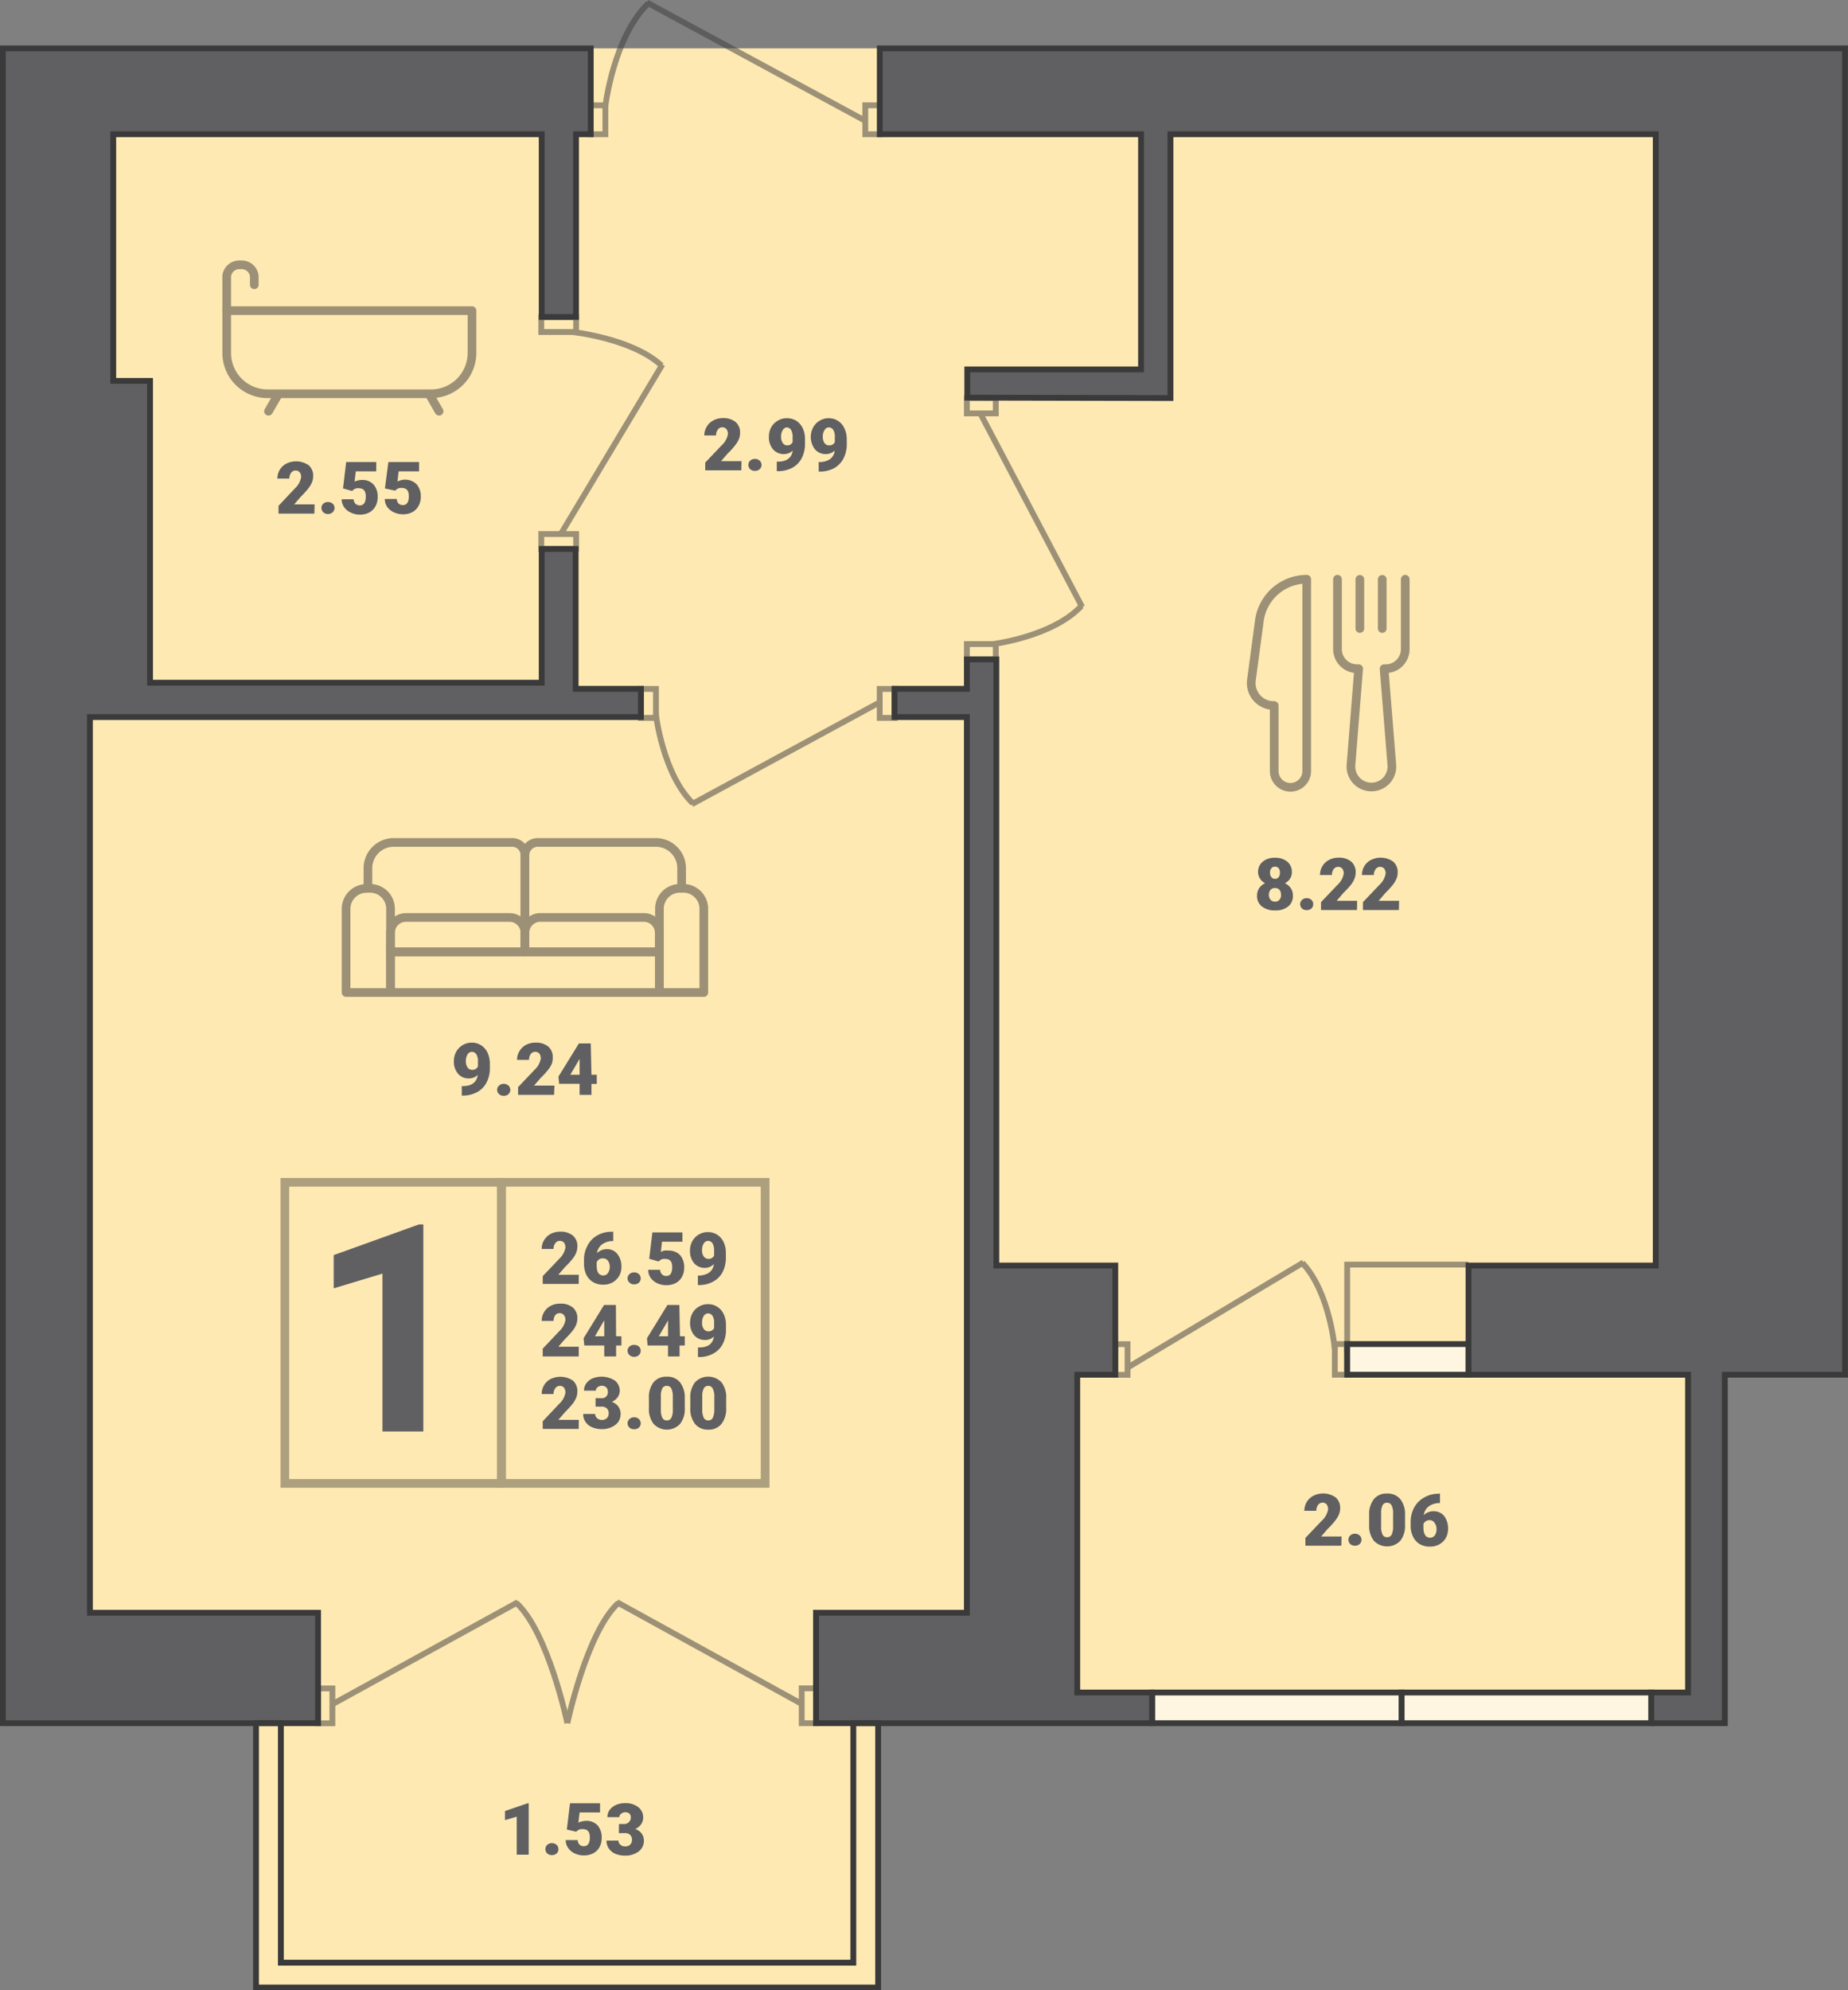 <svg xmlns="http://www.w3.org/2000/svg" viewBox="0 0 180.81 194.66"><rect x="0" y="0" width="180.81" height="194.66" fill="#808080" stroke="none"/><defs><style>.cls-1{fill:#ffe9b3;}.cls-11,.cls-2{fill:#606062;}.cls-3{opacity:0.4;}.cls-10,.cls-4,.cls-5,.cls-7,.cls-9{fill:none;}.cls-4{stroke:#333;}.cls-11,.cls-4,.cls-5,.cls-7,.cls-8{stroke-miterlimit:10;}.cls-10,.cls-4,.cls-9{stroke-width:0.85px;}.cls-10,.cls-11,.cls-5,.cls-7,.cls-8,.cls-9{stroke:#3a3a3a;}.cls-11,.cls-5,.cls-7,.cls-8{stroke-width:0.57px;}.cls-5,.cls-6{opacity:0.5;}.cls-8{fill:#fff6e1;}.cls-10,.cls-9{stroke-linejoin:round;}.cls-10{stroke-linecap:round;}</style></defs><title>5-5</title><g id="Layer_2" data-name="Layer 2"><g id="Layer_2-2" data-name="Layer 2"><polygon class="cls-1" points="0.28 4.73 180.52 4.73 180.52 134.45 168.76 134.45 168.76 168.53 85.94 168.53 85.92 194.38 25.05 194.38 25.08 168.53 0.28 168.53 0.28 4.73"/><path class="cls-2" d="M56.62,125.57H53.1v-.76l1.62-1.7a2,2,0,0,0,.6-1.08.78.78,0,0,0-.14-.5.54.54,0,0,0-.42-.17.52.52,0,0,0-.43.23.93.93,0,0,0-.17.56H53a1.57,1.57,0,0,1,.23-.85,1.66,1.66,0,0,1,.64-.62,2,2,0,0,1,.92-.22,1.88,1.88,0,0,1,1.26.38,1.35,1.35,0,0,1,.44,1.08,1.66,1.66,0,0,1-.11.58,2.41,2.41,0,0,1-.34.59,7.9,7.9,0,0,1-.76.83l-.65.75h2Z"/><path class="cls-2" d="M60,120.46v.92H60a1.75,1.75,0,0,0-1.08.31,1.3,1.3,0,0,0-.51.87,1.34,1.34,0,0,1,1-.39,1.25,1.25,0,0,1,1,.48,1.93,1.93,0,0,1,.39,1.25,1.78,1.78,0,0,1-.22.89,1.84,1.84,0,0,1-.64.63,1.82,1.82,0,0,1-.9.22,1.9,1.9,0,0,1-1-.24,1.72,1.72,0,0,1-.66-.7,2.45,2.45,0,0,1-.24-1v-.47a2.82,2.82,0,0,1,.34-1.4,2.34,2.34,0,0,1,.95-1,2.67,2.67,0,0,1,1.37-.36ZM59,123.07a.67.67,0,0,0-.39.1.74.74,0,0,0-.23.27v.35c0,.63.22.95.66.95a.51.51,0,0,0,.44-.24,1,1,0,0,0,.18-.6,1,1,0,0,0-.18-.6A.59.59,0,0,0,59,123.07Z"/><path class="cls-2" d="M62.05,124.44a.67.67,0,0,1,.46.17.58.58,0,0,1,0,.84.66.66,0,0,1-.46.16.61.61,0,0,1-.46-.17.55.55,0,0,1,0-.83A.65.65,0,0,1,62.05,124.44Z"/><path class="cls-2" d="M63.52,123.11l.31-2.58h2.94v.91h-2l-.11,1a1.33,1.33,0,0,1,.33-.13,1.74,1.74,0,0,1,.39,0,1.51,1.51,0,0,1,1.16.44,1.79,1.79,0,0,1,.4,1.25,1.74,1.74,0,0,1-.22.88,1.45,1.45,0,0,1-.6.6,1.94,1.94,0,0,1-.93.21,2.09,2.09,0,0,1-.89-.19,1.64,1.64,0,0,1-.65-.54,1.37,1.37,0,0,1-.23-.77h1.17a.63.63,0,0,0,.18.44.54.54,0,0,0,.42.16c.39,0,.58-.29.58-.87s-.24-.8-.72-.8a.68.68,0,0,0-.6.26Z"/><path class="cls-2" d="M69.85,123.62A1.2,1.2,0,0,1,69,124a1.36,1.36,0,0,1-1.09-.46,1.81,1.81,0,0,1-.4-1.24,1.87,1.87,0,0,1,.22-.9,1.69,1.69,0,0,1,.64-.66,1.72,1.72,0,0,1,.89-.24,1.69,1.69,0,0,1,.9.25,1.74,1.74,0,0,1,.63.71,2.39,2.39,0,0,1,.23,1.06v.45a3,3,0,0,1-.32,1.44,2.24,2.24,0,0,1-.94.94,2.88,2.88,0,0,1-1.41.33h-.07v-.93h.22C69.31,124.66,69.76,124.31,69.85,123.62Zm-.53-.5a.57.57,0,0,0,.55-.33v-.48a1.37,1.37,0,0,0-.16-.72.53.53,0,0,0-.44-.23.51.51,0,0,0-.42.26,1.19,1.19,0,0,0-.16.64,1,1,0,0,0,.17.63A.55.55,0,0,0,69.32,123.12Z"/><path class="cls-2" d="M56.62,132.66H53.1v-.76l1.62-1.71a1.91,1.91,0,0,0,.6-1.08.77.77,0,0,0-.14-.49.56.56,0,0,0-.85,0,1,1,0,0,0-.17.57H53a1.64,1.64,0,0,1,.87-1.47,1.87,1.87,0,0,1,.92-.22,1.83,1.83,0,0,1,1.26.38,1.35,1.35,0,0,1,.44,1.08,1.66,1.66,0,0,1-.11.58,2.61,2.61,0,0,1-.34.59,9,9,0,0,1-.76.83l-.65.75h2Z"/><path class="cls-2" d="M60.28,130.69h.52v.9h-.52v1.07H59.12v-1.07H57.17l-.07-.71,2-3.25h1.16Zm-2.07,0h.91v-1.55l-.08.12Z"/><path class="cls-2" d="M62.05,131.53a.66.66,0,0,1,.46.16.58.58,0,0,1,0,.84.67.67,0,0,1-.46.17.65.65,0,0,1-.46-.17.56.56,0,0,1,0-.84A.65.65,0,0,1,62.05,131.53Z"/><path class="cls-2" d="M66.53,130.69H67v.9h-.51v1.07H65.36v-1.07h-2l-.06-.71,2-3.25h1.17Zm-2.07,0h.9v-1.55l-.07.12Z"/><path class="cls-2" d="M69.85,130.71a1.2,1.2,0,0,1-.84.34,1.36,1.36,0,0,1-1.09-.46,1.83,1.83,0,0,1-.4-1.24,1.87,1.87,0,0,1,.22-.9,1.63,1.63,0,0,1,.64-.66,1.72,1.72,0,0,1,.89-.24,1.6,1.6,0,0,1,.9.25,1.68,1.68,0,0,1,.63.71,2.36,2.36,0,0,1,.23,1.06V130a3,3,0,0,1-.32,1.45,2.24,2.24,0,0,1-.94.94,2.88,2.88,0,0,1-1.41.33h-.07v-.94h.22C69.31,131.75,69.76,131.39,69.85,130.71Zm-.53-.5a.57.57,0,0,0,.55-.33v-.48a1.32,1.32,0,0,0-.16-.72.53.53,0,0,0-.44-.23.51.51,0,0,0-.42.26,1.19,1.19,0,0,0-.16.64,1,1,0,0,0,.17.63A.55.55,0,0,0,69.32,130.21Z"/><path class="cls-2" d="M56.62,139.75H53.1V139l1.62-1.71a1.91,1.91,0,0,0,.6-1.08.8.8,0,0,0-.14-.5.54.54,0,0,0-.42-.17.52.52,0,0,0-.43.23.94.94,0,0,0-.17.57H53a1.61,1.61,0,0,1,.23-.86,1.57,1.57,0,0,1,.64-.61,2.2,2.2,0,0,1,2.18.15,1.36,1.36,0,0,1,.44,1.09,1.7,1.7,0,0,1-.11.58,2.84,2.84,0,0,1-.34.59,10.6,10.6,0,0,1-.76.83l-.65.75h2Z"/><path class="cls-2" d="M58.27,136.74h.55a.57.57,0,0,0,.65-.64.58.58,0,0,0-.15-.41.62.62,0,0,0-.44-.16.66.66,0,0,0-.41.14.42.42,0,0,0-.17.34H57.14a1.15,1.15,0,0,1,.22-.71,1.49,1.49,0,0,1,.61-.49,2.41,2.41,0,0,1,2.19.21,1.28,1.28,0,0,1,.48,1,1.09,1.09,0,0,1-.2.62,1.45,1.45,0,0,1-.58.47,1.27,1.27,0,0,1,.63.44,1.18,1.18,0,0,1,.23.73,1.29,1.29,0,0,1-.52,1.08,2.16,2.16,0,0,1-1.36.41,2.33,2.33,0,0,1-.92-.19,1.41,1.41,0,0,1-.64-.53,1.31,1.31,0,0,1-.22-.76h1.17a.53.53,0,0,0,.19.41.73.73,0,0,0,.95,0,.57.57,0,0,0,.18-.43.64.64,0,0,0-.19-.54.75.75,0,0,0-.52-.16h-.57Z"/><path class="cls-2" d="M62.05,138.61a.67.67,0,0,1,.46.17.58.58,0,0,1,0,.84.66.66,0,0,1-.46.16.65.65,0,0,1-.46-.16.56.56,0,0,1,0-.84A.65.65,0,0,1,62.05,138.61Z"/><path class="cls-2" d="M67,137.69a2.37,2.37,0,0,1-.46,1.57,1.78,1.78,0,0,1-2.59,0,2.39,2.39,0,0,1-.46-1.57v-.92a2.46,2.46,0,0,1,.45-1.58,1.6,1.6,0,0,1,1.3-.55,1.57,1.57,0,0,1,1.3.56,2.43,2.43,0,0,1,.46,1.57Zm-1.17-1.07a1.87,1.87,0,0,0-.14-.81.47.47,0,0,0-.45-.27.46.46,0,0,0-.44.25,1.58,1.58,0,0,0-.14.75v1.29a1.72,1.72,0,0,0,.14.82.47.47,0,0,0,.45.27.49.49,0,0,0,.44-.26,1.76,1.76,0,0,0,.14-.8Z"/><path class="cls-2" d="M71.05,137.69a2.37,2.37,0,0,1-.46,1.57,1.57,1.57,0,0,1-1.29.56,1.6,1.6,0,0,1-1.3-.56,2.39,2.39,0,0,1-.46-1.57v-.92a2.4,2.4,0,0,1,.46-1.58,1.79,1.79,0,0,1,2.59,0,2.37,2.37,0,0,1,.46,1.57Zm-1.16-1.07a1.71,1.71,0,0,0-.15-.81.47.47,0,0,0-.45-.27.45.45,0,0,0-.43.25,1.56,1.56,0,0,0-.15.75v1.29a1.86,1.86,0,0,0,.14.82.48.48,0,0,0,.45.27.47.47,0,0,0,.44-.26,1.88,1.88,0,0,0,.15-.8Z"/><path class="cls-2" d="M41.42,140h-4V124.56L32.65,126v-3.25l8.34-3h.43Z"/><g class="cls-3"><rect class="cls-4" x="27.87" y="115.63" width="21.19" height="29.45"/><rect class="cls-4" x="49.07" y="115.63" width="25.79" height="29.45"/></g><polyline class="cls-5" points="131.81 132.35 131.81 123.68 143.68 123.68"/><g class="cls-6"><rect class="cls-7" x="108.22" y="132.35" width="3" height="1.2" transform="translate(-23.23 242.68) rotate(-90)"/><rect class="cls-7" x="129.71" y="132.35" width="3" height="1.2" transform="translate(-1.75 264.16) rotate(-90)"/><line class="cls-7" x1="110.32" y1="133.75" x2="127.53" y2="123.47"/><path class="cls-7" d="M130.6,132s-.44-5.57-3.18-8.49"/></g><rect class="cls-8" x="131.81" y="131.45" width="11.88" height="3"/><g class="cls-6"><rect class="cls-7" x="85.38" y="68.06" width="2.83" height="1.46" transform="translate(155.59 -18) rotate(90)"/><rect class="cls-7" x="62.03" y="68.06" width="2.83" height="1.46" transform="translate(132.24 5.35) rotate(90)"/><line class="cls-7" x1="86.21" y1="68.61" x2="67.69" y2="78.65"/><path class="cls-7" d="M64.17,69.86s.69,5.87,3.63,8.72"/></g><g class="cls-6"><rect class="cls-7" x="94.6" y="38.93" width="2.83" height="1.5"/><rect class="cls-7" x="94.6" y="62.99" width="2.83" height="1.5"/><line class="cls-7" x1="95.84" y1="40.29" x2="105.88" y2="59.37"/><path class="cls-7" d="M97.08,63s5.88-.7,8.73-3.74"/></g><g class="cls-6"><rect class="cls-7" x="83.97" y="10.99" width="2.83" height="1.46" transform="translate(73.67 97.1) rotate(-90)"/><rect class="cls-7" x="57.08" y="10.99" width="2.83" height="1.46" transform="translate(46.78 70.21) rotate(-90)"/><line class="cls-7" x1="84.8" y1="11.89" x2="63.3" y2="0.25"/><path class="cls-7" d="M59.22,10.45S60,3.64,63.44.32"/></g><g class="cls-6"><rect class="cls-7" x="52.96" y="52.23" width="3.41" height="1.46"/><rect class="cls-7" x="52.96" y="31.01" width="3.41" height="1.46"/><line class="cls-7" x1="54.78" y1="52.38" x2="64.81" y2="35.65"/><path class="cls-7" d="M56,32.47s5.87.62,8.72,3.28"/></g><rect class="cls-8" x="112.72" y="165.53" width="24.42" height="3"/><rect class="cls-8" x="137.14" y="165.53" width="24.42" height="3"/><g class="cls-6"><rect class="cls-9" x="38.21" y="93.1" width="26.31" height="3.97"/><path class="cls-9" d="M66.52,86.88h.34a2,2,0,0,1,2,2v8.19a0,0,0,0,1,0,0H64.52a0,0,0,0,1,0,0V88.89A2,2,0,0,1,66.52,86.88Z"/><path class="cls-9" d="M35.87,86.88h.34a2,2,0,0,1,2,2v8.19a0,0,0,0,1,0,0H33.86a0,0,0,0,1,0,0V88.89a2,2,0,0,1,2-2Z"/><path class="cls-9" d="M39.71,89.73H49.86a1.5,1.5,0,0,1,1.5,1.5V93.1a0,0,0,0,1,0,0H38.21a0,0,0,0,1,0,0V91.23A1.5,1.5,0,0,1,39.71,89.73Z"/><path class="cls-9" d="M52.86,89.73H63a1.5,1.5,0,0,1,1.5,1.5V93.1a0,0,0,0,1,0,0H51.36a0,0,0,0,1,0,0V91.23A1.5,1.5,0,0,1,52.86,89.73Z"/><path class="cls-9" d="M64.52,93.1H51.36V83.65a1.26,1.26,0,0,1,1.26-1.26H64.17a2.52,2.52,0,0,1,2.52,2.52v2"/><path class="cls-9" d="M38.21,93.1H51.36V83.65a1.25,1.25,0,0,0-1.26-1.26H38.56A2.52,2.52,0,0,0,36,84.91v2"/></g><path class="cls-2" d="M46.74,105.13a1.2,1.2,0,0,1-.84.34,1.36,1.36,0,0,1-1.09-.46,1.81,1.81,0,0,1-.4-1.24,1.87,1.87,0,0,1,.22-.9,1.76,1.76,0,0,1,.64-.66,1.72,1.72,0,0,1,.89-.24,1.69,1.69,0,0,1,.9.25,1.74,1.74,0,0,1,.63.71,2.54,2.54,0,0,1,.24,1.06v.45a3,3,0,0,1-.33,1.44,2.28,2.28,0,0,1-.93.94,3,3,0,0,1-1.42.33h-.07v-.93h.22C46.21,106.18,46.65,105.82,46.74,105.13Zm-.53-.5a.57.57,0,0,0,.55-.33v-.48a1.28,1.28,0,0,0-.16-.72.53.53,0,0,0-.44-.23.51.51,0,0,0-.42.26,1.29,1.29,0,0,0-.16.64,1.09,1.09,0,0,0,.17.63A.53.53,0,0,0,46.21,104.63Z"/><path class="cls-2" d="M49.29,106a.67.67,0,0,1,.46.17.58.58,0,0,1,0,.84.66.66,0,0,1-.46.16.65.65,0,0,1-.46-.16.59.59,0,0,1-.19-.42.55.55,0,0,1,.19-.42A.65.65,0,0,1,49.29,106Z"/><path class="cls-2" d="M54.21,107.08H50.69v-.76l1.62-1.7a1.94,1.94,0,0,0,.6-1.08.78.78,0,0,0-.14-.5.54.54,0,0,0-.42-.17.52.52,0,0,0-.43.23.93.93,0,0,0-.16.56H50.59a1.6,1.6,0,0,1,.23-.85,1.66,1.66,0,0,1,.64-.62,2,2,0,0,1,.92-.22,1.88,1.88,0,0,1,1.26.38,1.35,1.35,0,0,1,.44,1.08A1.66,1.66,0,0,1,54,104a2.41,2.41,0,0,1-.34.59,7.9,7.9,0,0,1-.76.83l-.65.75h2Z"/><path class="cls-2" d="M57.87,105.11h.52v.9h-.52v1.07H56.71V106h-2l-.07-.71,2-3.24h1.16Zm-2.07,0h.91v-1.55l-.07.12Z"/><g class="cls-6"><path class="cls-10" d="M130.86,56.65v6.84a1.92,1.92,0,0,0,1.92,1.91h.15l-.75,9.44a2,2,0,0,0,2,2.13h0a2,2,0,0,0,2-2.13l-.76-9.44h.16a1.91,1.91,0,0,0,1.91-1.91V56.65"/><path class="cls-9" d="M127.85,56.65h0V75.38A1.59,1.59,0,0,1,126.26,77h0a1.59,1.59,0,0,1-1.59-1.59V69h0a2.2,2.2,0,0,1-2.23-2.49l.77-5.75A4.68,4.68,0,0,1,127.85,56.65Z"/><line class="cls-10" x1="133.05" y1="56.66" x2="133.05" y2="61.47"/><line class="cls-10" x1="135.24" y1="56.66" x2="135.24" y2="61.47"/></g><path class="cls-2" d="M126.4,85.28a1.18,1.18,0,0,1-.18.65,1.28,1.28,0,0,1-.5.45,1.5,1.5,0,0,1,.57.48,1.28,1.28,0,0,1,.21.73,1.3,1.3,0,0,1-.46,1.06,1.94,1.94,0,0,1-1.28.39,2,2,0,0,1-1.3-.39,1.28,1.28,0,0,1-.47-1.06,1.34,1.34,0,0,1,.2-.72,1.43,1.43,0,0,1,.59-.49,1.28,1.28,0,0,1-.5-.45,1.18,1.18,0,0,1-.19-.65,1.26,1.26,0,0,1,.45-1,1.77,1.77,0,0,1,1.2-.39,1.81,1.81,0,0,1,1.22.39A1.29,1.29,0,0,1,126.4,85.28Zm-1.07,2.21a.68.68,0,0,0-.16-.48.57.57,0,0,0-.42-.16.57.57,0,0,0-.43.16.8.8,0,0,0,0,1,.57.57,0,0,0,.44.17.5.5,0,0,0,.41-.17A.65.65,0,0,0,125.33,87.49Zm-.59-2.73a.43.43,0,0,0-.35.16.61.61,0,0,0-.13.43.65.65,0,0,0,.13.43.43.43,0,0,0,.37.17.41.41,0,0,0,.35-.17.71.71,0,0,0,.12-.43.69.69,0,0,0-.12-.43A.45.45,0,0,0,124.74,84.76Z"/><path class="cls-2" d="M127.85,87.84a.67.67,0,0,1,.46.17.58.58,0,0,1,0,.84.66.66,0,0,1-.46.16.65.65,0,0,1-.46-.16.58.58,0,0,1,0-.84A.65.65,0,0,1,127.85,87.84Z"/><path class="cls-2" d="M132.77,89h-3.52v-.77l1.62-1.7a1.91,1.91,0,0,0,.6-1.08.8.8,0,0,0-.14-.5.55.55,0,0,0-.85.06.94.94,0,0,0-.16.57h-1.17a1.61,1.61,0,0,1,.23-.86,1.57,1.57,0,0,1,.64-.61,1.9,1.9,0,0,1,.92-.23,1.88,1.88,0,0,1,1.26.38,1.35,1.35,0,0,1,.44,1.08,1.62,1.62,0,0,1-.11.58,2.65,2.65,0,0,1-.34.6,9.21,9.21,0,0,1-.76.82l-.65.76h2Z"/><path class="cls-2" d="M136.87,89h-3.52v-.77l1.62-1.7a1.91,1.91,0,0,0,.6-1.08.75.75,0,0,0-.14-.5.54.54,0,0,0-.84.06.94.94,0,0,0-.17.57h-1.17a1.7,1.7,0,0,1,.23-.86,1.59,1.59,0,0,1,.65-.61,2.12,2.12,0,0,1,2.17.15,1.33,1.33,0,0,1,.45,1.08,1.62,1.62,0,0,1-.11.58,2.73,2.73,0,0,1-.35.6,8.79,8.79,0,0,1-.75.82l-.65.76h2Z"/><path class="cls-2" d="M131.24,151.17h-3.52v-.76l1.62-1.7a1.91,1.91,0,0,0,.6-1.08.8.8,0,0,0-.14-.5.54.54,0,0,0-.84.06.94.94,0,0,0-.17.57h-1.17a1.7,1.7,0,0,1,.23-.86,1.59,1.59,0,0,1,.65-.61,2.12,2.12,0,0,1,2.17.15,1.33,1.33,0,0,1,.45,1.08,1.62,1.62,0,0,1-.11.58,2.47,2.47,0,0,1-.35.59,7.59,7.59,0,0,1-.75.83l-.65.75h2Z"/><path class="cls-2" d="M132.57,150a.67.67,0,0,1,.46.17.58.58,0,0,1,0,.84.66.66,0,0,1-.46.16.65.65,0,0,1-.46-.16.58.58,0,0,1,0-.84A.65.65,0,0,1,132.57,150Z"/><path class="cls-2" d="M137.47,149.12a2.37,2.37,0,0,1-.46,1.57,1.8,1.8,0,0,1-2.59,0,2.39,2.39,0,0,1-.46-1.57v-.93a2.37,2.37,0,0,1,.46-1.57,1.56,1.56,0,0,1,1.29-.55,1.6,1.6,0,0,1,1.3.55,2.42,2.42,0,0,1,.46,1.58Zm-1.17-1.07a1.68,1.68,0,0,0-.14-.81.47.47,0,0,0-.45-.27.46.46,0,0,0-.44.25,1.58,1.58,0,0,0-.14.75v1.29a1.72,1.72,0,0,0,.14.82.46.46,0,0,0,.45.26.47.47,0,0,0,.44-.25,1.79,1.79,0,0,0,.14-.8Z"/><path class="cls-2" d="M140.89,146.06V147h0a1.84,1.84,0,0,0-1.08.31,1.3,1.3,0,0,0-.51.87,1.37,1.37,0,0,1,1-.38,1.3,1.3,0,0,1,1,.47,2,2,0,0,1,.38,1.26,1.77,1.77,0,0,1-.22.88,1.62,1.62,0,0,1-.64.63,1.82,1.82,0,0,1-.9.22,1.9,1.9,0,0,1-1-.24,1.63,1.63,0,0,1-.65-.7,2.31,2.31,0,0,1-.25-1v-.47a2.93,2.93,0,0,1,.34-1.4,2.4,2.4,0,0,1,1-1,2.68,2.68,0,0,1,1.38-.36Zm-1,2.61a.69.69,0,0,0-.39.11.71.71,0,0,0-.23.26v.35c0,.64.22,1,.66,1a.56.56,0,0,0,.45-.23,1,1,0,0,0,.17-.6,1,1,0,0,0-.18-.61A.59.59,0,0,0,139.84,148.67Z"/><path class="cls-2" d="M72.53,46H69v-.76l1.62-1.7a1.91,1.91,0,0,0,.6-1.08.75.75,0,0,0-.15-.5.54.54,0,0,0-.84.06.94.94,0,0,0-.17.57H68.91a1.62,1.62,0,0,1,.24-.86,1.51,1.51,0,0,1,.64-.61,1.87,1.87,0,0,1,.92-.23,1.91,1.91,0,0,1,1.26.38,1.35,1.35,0,0,1,.44,1.08,1.62,1.62,0,0,1-.11.58,2.47,2.47,0,0,1-.35.59,6.66,6.66,0,0,1-.75.83l-.65.75h2Z"/><path class="cls-2" d="M73.86,44.88a.65.65,0,0,1,.46.17.56.56,0,0,1,0,.84.65.65,0,0,1-.46.16.66.66,0,0,1-.46-.16.58.58,0,0,1,0-.84A.67.67,0,0,1,73.86,44.88Z"/><path class="cls-2" d="M77.56,44.07a1.25,1.25,0,0,1-.84.34,1.37,1.37,0,0,1-1.09-.47,1.81,1.81,0,0,1-.4-1.24,1.87,1.87,0,0,1,.22-.9,1.67,1.67,0,0,1,.64-.65A1.64,1.64,0,0,1,77,40.9a1.75,1.75,0,0,1,.91.25,1.79,1.79,0,0,1,.62.71,2.39,2.39,0,0,1,.23,1.06v.45a3,3,0,0,1-.32,1.44,2.27,2.27,0,0,1-.94.95,3,3,0,0,1-1.41.32H76v-.93h.22C77,45.11,77.47,44.75,77.56,44.07ZM77,43.56a.57.57,0,0,0,.55-.32v-.49a1.37,1.37,0,0,0-.16-.72A.53.53,0,0,0,77,41.8a.5.5,0,0,0-.42.27,1.14,1.14,0,0,0-.16.63,1.07,1.07,0,0,0,.17.63A.53.53,0,0,0,77,43.56Z"/><path class="cls-2" d="M81.67,44.07a1.29,1.29,0,0,1-.85.34,1.37,1.37,0,0,1-1.09-.47,2,2,0,0,1-.17-2.14,1.71,1.71,0,0,1,.63-.65,1.65,1.65,0,0,1,.9-.25,1.66,1.66,0,0,1,1.53,1,2.54,2.54,0,0,1,.23,1.06v.45a3,3,0,0,1-.33,1.44,2.3,2.3,0,0,1-.93.95,3,3,0,0,1-1.41.32H80.1v-.93h.23C81.13,45.11,81.58,44.75,81.67,44.07Zm-.53-.51a.57.57,0,0,0,.54-.32v-.49a1.28,1.28,0,0,0-.16-.72.53.53,0,0,0-.44-.23.48.48,0,0,0-.41.27,1.14,1.14,0,0,0-.17.63,1.07,1.07,0,0,0,.17.63A.54.54,0,0,0,81.14,43.56Z"/><g class="cls-6"><line class="cls-10" x1="42.03" y1="38.61" x2="42.96" y2="40.22"/><line class="cls-10" x1="27.2" y1="38.61" x2="26.27" y2="40.22"/><path class="cls-9" d="M22.18,30.38h24a0,0,0,0,1,0,0v4.13a4,4,0,0,1-4,4h-16a4,4,0,0,1-4-4V30.38A0,0,0,0,1,22.18,30.38Z"/><path class="cls-10" d="M22.18,30.38V27a1.25,1.25,0,0,1,1.35-1.1h0A1.25,1.25,0,0,1,24.88,27v.85"/></g><path class="cls-2" d="M30.76,50.23H27.25v-.76l1.61-1.71a1.91,1.91,0,0,0,.6-1.08.7.7,0,0,0-.14-.49.48.48,0,0,0-.41-.17.5.5,0,0,0-.43.22,1,1,0,0,0-.17.57H27.14a1.73,1.73,0,0,1,.23-.86,1.66,1.66,0,0,1,.65-.61,2.17,2.17,0,0,1,2.18.16,1.35,1.35,0,0,1,.44,1.08,1.66,1.66,0,0,1-.11.58,2.68,2.68,0,0,1-.35.59,8.65,8.65,0,0,1-.75.83l-.65.75h2Z"/><path class="cls-2" d="M32.09,49.1a.66.66,0,0,1,.46.16.58.58,0,0,1,0,.84.67.67,0,0,1-.46.17.65.65,0,0,1-.46-.17.58.58,0,0,1,0-.84A.65.65,0,0,1,32.09,49.1Z"/><path class="cls-2" d="M33.56,47.77l.31-2.58h2.94v.91h-2l-.12,1A1.51,1.51,0,0,1,35,47a1.39,1.39,0,0,1,.4-.06,1.46,1.46,0,0,1,1.15.45,1.77,1.77,0,0,1,.4,1.25,1.81,1.81,0,0,1-.21.87,1.56,1.56,0,0,1-.61.61,1.92,1.92,0,0,1-.92.21,2,2,0,0,1-.89-.2,1.57,1.57,0,0,1-.65-.53,1.32,1.32,0,0,1-.24-.77h1.17a.65.65,0,0,0,.18.44.61.61,0,0,0,.42.16c.39,0,.59-.29.59-.87s-.24-.81-.72-.81a.7.7,0,0,0-.61.27Z"/><path class="cls-2" d="M37.66,47.77,38,45.19h3v.91h-2l-.11,1a1.41,1.41,0,0,1,.32-.13,1.6,1.6,0,0,1,1.55.39,1.78,1.78,0,0,1,.41,1.25,1.81,1.81,0,0,1-.22.87,1.49,1.49,0,0,1-.61.61,1.92,1.92,0,0,1-.92.21,2.07,2.07,0,0,1-.89-.2,1.64,1.64,0,0,1-.65-.53,1.32,1.32,0,0,1-.23-.77h1.17a.7.7,0,0,0,.17.44.61.61,0,0,0,.42.16c.39,0,.59-.29.59-.87s-.24-.81-.72-.81a.72.72,0,0,0-.61.27Z"/><path class="cls-11" d="M114.52,38.93V13.13H162V123.77H143.68v10.68h21.48v31.08h-3.6v3h7.2V134.45h11.76V4.73H86.08v8.4h25.56v23h-17v2.76ZM94.6,157.73H79.84v10.8h32.88v-3H105.4V134.45h3.72V123.77H97.48V64.49H94.6v2.88H87.52v2.76H94.6ZM.28,4.73v163.8H31.12v-10.8H8.8V70.13H62.71V67.37H56.32V53.69H53V66.77H14.68V37.25h-3.6V13.13H53V31h3.36V13.13h1.44V4.73Z"/><polygon class="cls-7" points="25.05 194.38 25.05 168.53 27.48 168.53 27.48 191.95 83.49 191.95 83.49 168.53 85.92 168.53 85.92 194.38 25.05 194.38"/><g class="cls-6"><rect class="cls-7" x="30.12" y="166.13" width="3.41" height="1.4" transform="translate(-135.01 198.66) rotate(-90)"/><line class="cls-7" x1="32.44" y1="166.72" x2="50.68" y2="156.69"/><path class="cls-7" d="M55.51,168.53s-1.87-8.92-5-11.77"/><rect class="cls-7" x="77.44" y="166.13" width="3.41" height="1.4" transform="translate(-87.69 245.97) rotate(-90)"/><line class="cls-7" x1="78.58" y1="166.72" x2="60.35" y2="156.69"/><path class="cls-7" d="M55.51,168.53s1.88-8.92,5-11.77"/></g><path class="cls-2" d="M51.73,181.39H50.56v-3.72l-1.15.34v-.89l2.21-.76h.11Z"/><path class="cls-2" d="M54,180.26a.67.67,0,0,1,.46.17.58.58,0,0,1,0,.84.66.66,0,0,1-.46.16.65.65,0,0,1-.46-.16.58.58,0,0,1,0-.84A.65.65,0,0,1,54,180.26Z"/><path class="cls-2" d="M55.46,178.93l.31-2.57h2.94v.9h-2l-.12,1a1.9,1.9,0,0,1,.72-.18,1.5,1.5,0,0,1,1.16.44,1.81,1.81,0,0,1,.4,1.25,1.84,1.84,0,0,1-.21.88,1.53,1.53,0,0,1-.61.6,1.94,1.94,0,0,1-.93.21,2,2,0,0,1-.88-.19,1.52,1.52,0,0,1-.65-.54,1.28,1.28,0,0,1-.24-.77h1.17a.63.63,0,0,0,.18.44.54.54,0,0,0,.42.16c.39,0,.59-.29.59-.87s-.24-.8-.72-.8a.72.72,0,0,0-.61.26Z"/><path class="cls-2" d="M60.56,178.39h.55a.64.64,0,0,0,.5-1,.66.66,0,0,0-.84,0,.39.39,0,0,0-.17.33H59.43a1.19,1.19,0,0,1,.22-.71,1.56,1.56,0,0,1,.61-.48,2.08,2.08,0,0,1,.87-.18,2,2,0,0,1,1.32.39,1.27,1.27,0,0,1,.48,1.05,1.09,1.09,0,0,1-.2.62,1.38,1.38,0,0,1-.58.47,1.27,1.27,0,0,1,.63.44A1.16,1.16,0,0,1,63,180a1.29,1.29,0,0,1-.52,1.08,2.16,2.16,0,0,1-1.36.4,2.32,2.32,0,0,1-.92-.18,1.41,1.41,0,0,1-.64-.53,1.31,1.31,0,0,1-.22-.76h1.17a.5.5,0,0,0,.19.4.63.63,0,0,0,.46.17.67.67,0,0,0,.49-.17.57.57,0,0,0,.18-.43.64.64,0,0,0-.19-.54.75.75,0,0,0-.52-.16h-.57Z"/></g></g></svg>